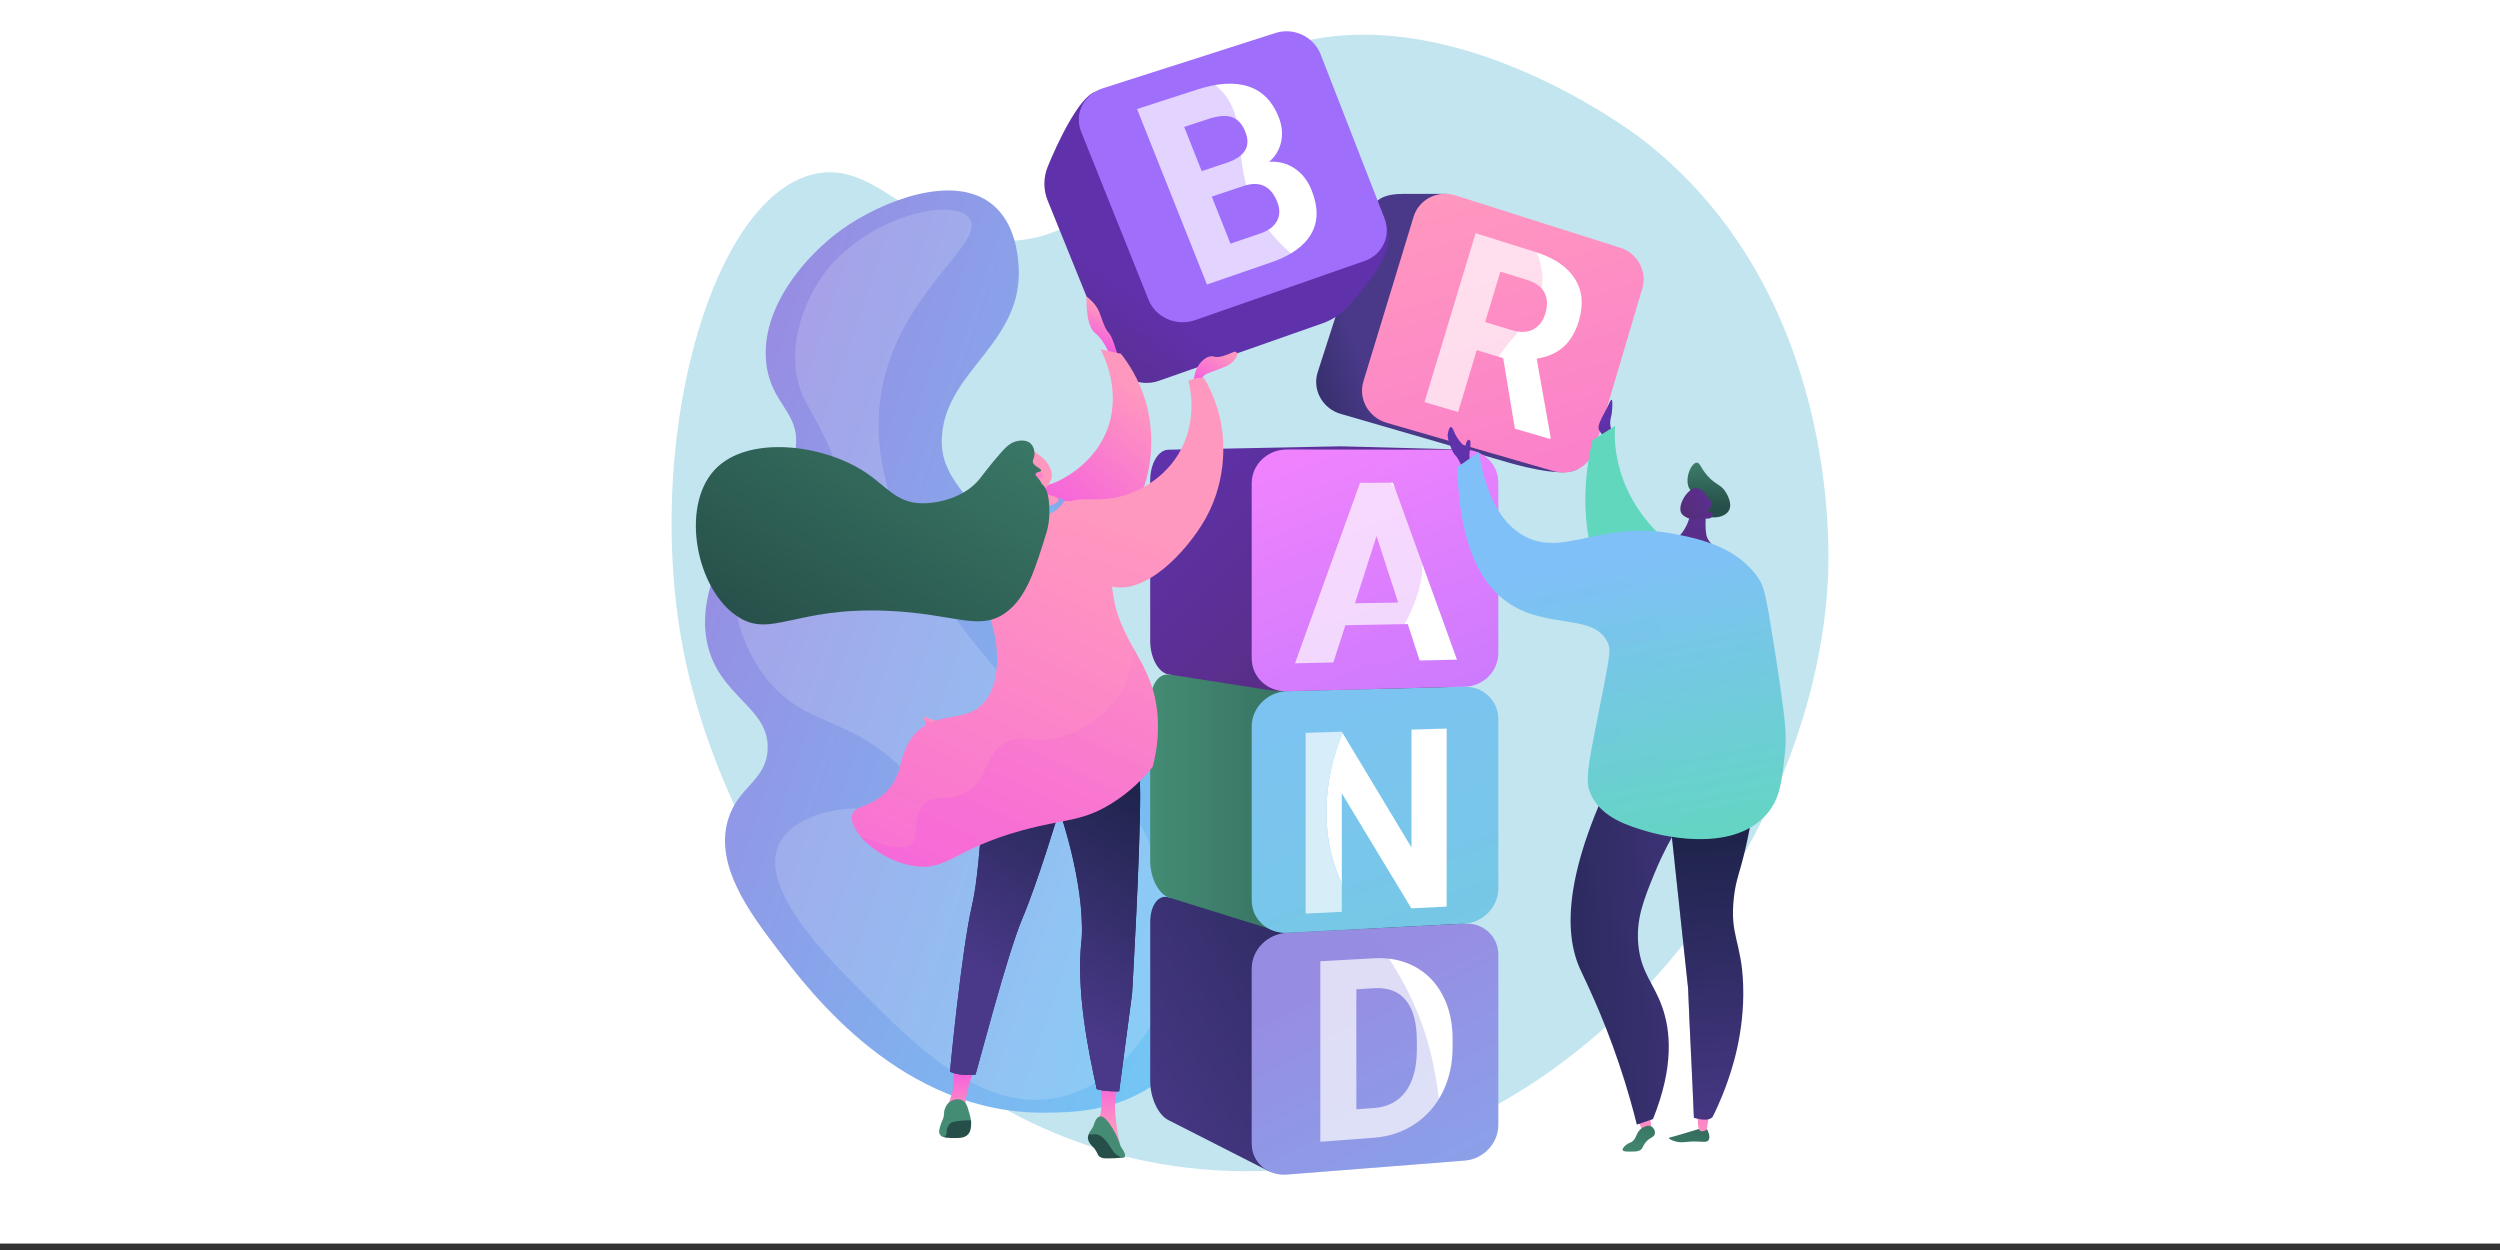 <?xml version="1.0" encoding="utf-8"?>
<!-- Generator: Adobe Illustrator 27.1.0, SVG Export Plug-In . SVG Version: 6.00 Build 0)  -->
<svg version="1.1" xmlns="http://www.w3.org/2000/svg" xmlns:xlink="http://www.w3.org/1999/xlink" x="0px" y="0px"
	 viewBox="0 0 1000 500" style="enable-background:new 0 0 1000 500;" xml:space="preserve">
<rect x="0" y="0" width="1000" height="500" fill="#333333" stroke="none"/>
<g id="Background">
	<g>
		<g>
			<rect style="fill:#FFFFFF;" width="1000" height="497.42"/>
		</g>
	</g>
</g>
<g id="Illustration">
	<g>
		<path style="fill:#C2E5EF;" d="M507.16,20.94c-50.1,19.92-54.9,70.84-100.01,75.21c-39.31,3.81-54.25-33.05-81.82-26.45
			c-42.01,10.06-68.42,110.22-51.55,192.58c17.42,85.04,90.62,198.09,211.9,205.8c136.15,8.66,239.17-121.41,245.46-235.56
			c0.68-12.34,4.7-115.77-74.38-176.87C652.81,52.6,574.89-5.99,507.16,20.94z"/>
		<g>
			
				<linearGradient id="SVGID_1_" gradientUnits="userSpaceOnUse" x1="170.956" y1="280.026" x2="427.004" y2="280.026" gradientTransform="matrix(0.947 0.321 -0.321 0.947 204.697 -98.677)">
				<stop  offset="3.597120e-03" style="stop-color:#978DE3"/>
				<stop  offset="1" style="stop-color:#71C9F6"/>
			</linearGradient>
			<path style="fill:url(#SVGID_1_);" d="M417.84,445.07c10.52-0.07,28.22-0.2,44.46-11.65c29.51-20.83,35-65.6,28.04-97.18
				c-5.98-27.13-25.34-49.34-64.06-93.78c-36.47-41.85-50.83-49.68-49.5-68.23c1.9-26.44,33.02-37.27,30.62-68.45
				c-0.29-3.74-1.28-16.59-10.53-24.06c-15.84-12.79-44.76-0.85-59.81,9.82c-14.52,10.3-33.15,31.5-30.54,53.9
				c1.89,16.23,13.33,19.29,11.8,33.25c-1.54,14.04-13.59,15.17-25.08,35.6c-4.59,8.16-13.81,24.55-10.56,41.98
				c4.2,22.53,25.45,26.4,24.36,43.78c-0.78,12.55-12.13,14.64-15.96,28.31c-5.04,18,8.5,36.31,19.96,51.4
				C324.52,397.53,360.95,445.47,417.84,445.07z"/>
			<path style="opacity:0.16;fill:#FFFFFF;" d="M387.69,87.28c7.49,9.96-30.51,30.79-35.68,73.11
				c-5.56,45.54,30.29,88.18,46.86,107.88c28.26,33.62,44.9,33.95,59.6,66.18c5.82,12.76,17.94,39.33,6.52,66.89
				c-1.06,2.56-13.32,30.94-40.43,37.34c-30.75,7.26-57.23-19.27-80.04-42.12c-13.79-13.81-41.33-41.4-32.89-58.96
				c5.16-10.73,22.57-15.25,35.27-14.03c18.12,1.74,29.11,15.4,31.6,12.97c2.24-2.19-4.52-15.37-15.84-27.23
				c-22.65-23.71-40.41-17.84-56.32-38.19c-1.93-2.47-16.93-22.24-10.58-42.76c3.66-11.84,14.51-24.23,24.81-23.49
				c11.64,0.83,17.55,18.09,20.8,16.61c3.11-1.42-0.39-18.06-6.26-34.01c-8.62-23.43-15.16-25.82-16.74-39.38
				c-2.42-20.68,10.21-37.29,12.05-39.65C347.74,86.31,381.29,78.76,387.69,87.28z"/>
		</g>
		<g>
			<g>
				
					<linearGradient id="SVGID_00000115492540774623902430000001121844499401452186_" gradientUnits="userSpaceOnUse" x1="495.364" y1="166.796" x2="546.574" y2="149.069">
					<stop  offset="0" style="stop-color:#192144"/>
					<stop  offset="1" style="stop-color:#4A3989"/>
				</linearGradient>
				<path style="fill:url(#SVGID_00000115492540774623902430000001121844499401452186_);" d="M603.24,184.98l-66.95-19.42
					c-7.24-2.1-11.4-9.52-9.26-16.54l20.09-62.37c2.12-6.94,6.17-9.1,14.59-9.11h17.07l51.05,18.07c6.85,2.18,10.75,9.43,8.74,16.21
					l-5.88,73.7C630.65,192.37,610.2,186.99,603.24,184.98z"/>
			</g>
			<g>
				
					<linearGradient id="SVGID_00000116958176352810412910000018238967975960198814_" gradientUnits="userSpaceOnUse" x1="581.51" y1="71.061" x2="687.429" y2="410.779">
					<stop  offset="0" style="stop-color:#FF98BE"/>
					<stop  offset="0.996" style="stop-color:#F356E2"/>
				</linearGradient>
				<path style="fill:url(#SVGID_00000116958176352810412910000018238967975960198814_);" d="M621.59,188.51l-66.95-19.42
					c-7.24-2.1-11.4-9.52-9.26-16.54l20.09-65.9c2.12-6.94,9.63-10.72,16.77-8.46l65.94,20.94c6.85,2.18,10.75,9.43,8.74,16.21
					l-19.08,64.38C635.81,186.59,628.54,190.53,621.59,188.51z"/>
			</g>
			<path style="fill:#FFFFFF;" d="M601.28,143.25l-10.59-3.19l-7.45,24.74l-13.44-3.95l20.44-67.57l23.89,7.5
				c7.53,2.37,12.79,5.94,15.8,10.71c3.01,4.77,3.56,10.35,1.65,16.75c-1.36,4.55-3.42,8.05-6.2,10.52
				c-2.78,2.47-6.36,4.04-10.72,4.69l5.61,31.51l-0.19,0.65l-14.13-4.15L601.28,143.25z M594.07,128.82l10.7,3.26
				c3.32,1.01,6.15,0.91,8.49-0.3c2.34-1.21,3.97-3.36,4.9-6.45c0.94-3.15,0.83-5.89-0.33-8.23c-1.17-2.33-3.52-4.05-7.06-5.15
				l-10.62-3.3L594.07,128.82z"/>
			<g style="opacity:0.3;">
				
					<linearGradient id="SVGID_00000137816769482553146840000016040776726115578002_" gradientUnits="userSpaceOnUse" x1="563.422" y1="76.819" x2="669.239" y2="416.209">
					<stop  offset="0" style="stop-color:#FF98BE"/>
					<stop  offset="0.996" style="stop-color:#F356E2"/>
				</linearGradient>
				<path style="fill:url(#SVGID_00000137816769482553146840000016040776726115578002_);" d="M593.01,158.86
					c2.11-20.79,24.07-28.49,23.97-47.33c-0.04-7.97-4.02-16.98-14.83-27.01l-19.64-6.24c-7.28-2.31-14.95,1.54-17.11,8.63
					l-19.93,65.38c-2.19,7.17,2.05,14.74,9.45,16.88l43.87,12.73C594.45,174.42,592.22,166.68,593.01,158.86z"/>
			</g>
		</g>
		<g>
			<g>
				
					<linearGradient id="SVGID_00000134933696113683507820000007600595649527249318_" gradientUnits="userSpaceOnUse" x1="459.604" y1="120.933" x2="419.555" y2="178.708">
					<stop  offset="0" style="stop-color:#5F31AB"/>
					<stop  offset="1" style="stop-color:#562D79"/>
				</linearGradient>
				<path style="fill:url(#SVGID_00000134933696113683507820000007600595649527249318_);" d="M539.34,122.44
					c-2.8,3.13-6.35,5.49-10.32,6.88l-65.54,23.03c-7.36,2.57-15.64-1.06-18.47-8.13l-25.95-64.01c-1.75-4.32-1.74-9.16,0.01-13.48
					c3.96-9.77,12.47-27.67,18.9-29.95l57.84,0.67c7.2-2.31,15.24,1.52,17.97,8.54l40.84,44.59c1.31,4.52,1.38,7.46-1.75,13.79
					C550.11,109.95,543.72,117.55,539.34,122.44z"/>
			</g>
			<g>
				
					<linearGradient id="SVGID_00000111912962989087808160000003633372590676468881_" gradientUnits="userSpaceOnUse" x1="445.35" y1="348.166" x2="472.828" y2="188.202">
					<stop  offset="0" style="stop-color:#F885FF"/>
					<stop  offset="1" style="stop-color:#9F6FFB"/>
				</linearGradient>
				<path style="fill:url(#SVGID_00000111912962989087808160000003633372590676468881_);" d="M545.92,104.35l-67.99,23.72
					c-7.36,2.57-15.64-1.06-18.47-8.13l-26.94-67.17c-2.88-7.18,0.89-14.96,8.4-17.37l69.35-22.23c7.2-2.31,15.24,1.52,17.97,8.54
					l25.58,65.68C556.51,94.3,552.98,101.88,545.92,104.35z"/>
			</g>
			<path style="fill:#FFFFFF;" d="M482.78,113.8l-27.96-70.18l24.06-7.79c8.26-2.68,15.14-3.07,20.66-1.19
				c5.5,1.87,9.47,5.93,11.93,12.18c1.34,3.41,1.67,6.69,1,9.85c-0.67,3.16-2.27,5.84-4.81,8.06c3.79-0.26,7.2,0.63,10.24,2.67
				c3.03,2.03,5.31,5,6.83,8.89c2.61,6.64,2.54,12.37-0.2,17.18c-2.74,4.82-7.9,8.58-15.48,11.27L482.78,113.8z M480.68,68.45
				L491.05,65c6.98-2.47,9.35-6.53,7.12-12.18c-1.25-3.17-3.04-5.15-5.37-5.96c-2.33-0.81-5.43-0.58-9.29,0.68l-9.84,3.22
				L480.68,68.45z M484.72,78.64l7.47,18.82l11.92-4.07c3.26-1.12,5.49-2.79,6.69-5.01c1.19-2.22,1.24-4.75,0.12-7.58
				c-2.5-6.36-6.96-8.52-13.39-6.46L484.72,78.64z"/>
			<g style="opacity:0.3;">
				
					<linearGradient id="SVGID_00000007394019731389178410000008064843627931169723_" gradientUnits="userSpaceOnUse" x1="433.896" y1="349.21" x2="461.757" y2="187.019">
					<stop  offset="0" style="stop-color:#F885FF"/>
					<stop  offset="1" style="stop-color:#9F6FFB"/>
				</linearGradient>
				<path style="fill:url(#SVGID_00000007394019731389178410000008064843627931169723_);" d="M502.08,83.42
					c-9.76-19.5-2.17-34.93-13.49-47.1c-3.58-3.85-9.51-7.86-20.07-9.76l-27.33,8.76c-7.66,2.46-11.51,10.4-8.57,17.72l26.73,66.64
					c2.89,7.21,11.34,10.91,18.85,8.29l50.94-17.77C519.12,104.55,508.41,96.07,502.08,83.42z"/>
			</g>
		</g>
		<g>
			<g>
				<g>
					<g>
						
							<linearGradient id="SVGID_00000036954239227781953600000012201473482135646380_" gradientUnits="userSpaceOnUse" x1="605.993" y1="346.954" x2="441.019" y2="440.465">
							<stop  offset="0" style="stop-color:#192144"/>
							<stop  offset="1" style="stop-color:#4A3989"/>
						</linearGradient>
						<path style="fill:url(#SVGID_00000036954239227781953600000012201473482135646380_);" d="M467.46,448.09l39.6,20.14
							c4.79,2.24,10.95-2.55,10.95-9.98v-70.12c0-7.43,72.76-17.2,67.97-18.69l-118.51-10.49c-4.1-1.28-7.38,3.17-7.38,9.91v63.58
							C460.07,439.18,463.36,446.18,467.46,448.09z"/>
					</g>
				</g>
				<g>
					<g>
						
							<linearGradient id="SVGID_00000132076742336829087980000013167039034325267072_" gradientUnits="userSpaceOnUse" x1="535.424" y1="390.578" x2="660.048" y2="638.881">
							<stop  offset="3.597120e-03" style="stop-color:#978DE3"/>
							<stop  offset="1" style="stop-color:#71C9F6"/>
						</linearGradient>
						<path style="fill:url(#SVGID_00000132076742336829087980000013167039034325267072_);" d="M585.97,464.23l-71.27,5.59
							c-7.72,0.61-14-4.93-14-12.36v-70.12c0-7.43,6.28-13.78,14-14.19l71.27-3.71c7.39-0.38,13.36,5.17,13.36,12.4v68.23
							C599.33,457.31,593.36,463.65,585.97,464.23z"/>
						<path style="fill:#FFFFFF;" d="M528.13,456.71v-72.21l21.48-1.19c6.09-0.34,11.52,0.78,16.3,3.34
							c4.77,2.56,8.48,6.36,11.14,11.41c2.66,5.04,3.99,10.86,3.99,17.48v3.27c0,6.61-1.3,12.59-3.92,17.92
							c-2.62,5.34-6.31,9.61-11.09,12.81c-4.79,3.2-10.22,5.05-16.28,5.54L528.13,456.71z M542.54,395.71v48.01l6.93-0.5
							c5.59-0.4,9.84-2.59,12.78-6.57c2.93-3.97,4.43-9.45,4.49-16.46v-3.78c0-7.26-1.45-12.68-4.35-16.25
							c-2.91-3.58-7.16-5.21-12.78-4.88L542.54,395.71z"/>
					</g>
					
						<linearGradient id="SVGID_00000047744836926018089270000012425174661789549472_" gradientUnits="userSpaceOnUse" x1="517.587" y1="399.803" x2="642.941" y2="649.562">
						<stop  offset="3.597120e-03" style="stop-color:#978DE3"/>
						<stop  offset="1" style="stop-color:#71C9F6"/>
					</linearGradient>
					<path style="opacity:0.3;fill:url(#SVGID_00000047744836926018089270000012425174661789549472_);" d="M573.57,427.01
						c-5.35-26.54-16.46-41.52-26.07-55.56l-32.52,1.69c-7.88,0.41-14.29,6.89-14.29,14.48v69.56c0,7.59,6.41,13.23,14.29,12.61
						l61.09-4.79C576.82,452.87,576.21,440.11,573.57,427.01z"/>
				</g>
			</g>
			<g>
				<g>
					
						<linearGradient id="SVGID_00000179608592245189329980000015230123596294573479_" gradientUnits="userSpaceOnUse" x1="460.074" y1="320.983" x2="591.471" y2="320.983">
						<stop  offset="0" style="stop-color:#448C74"/>
						<stop  offset="0.996" style="stop-color:#264F49"/>
					</linearGradient>
					<path style="fill:url(#SVGID_00000179608592245189329980000015230123596294573479_);" d="M460.07,281.13v63.08
						c0,6.88,3.35,13.5,7.53,14.8l21.88,6.81l19.6,6.1c4.89,1.52,8.91-3.38,8.91-10.96v-69.56c0-7.59,78.14-14.93,73.25-15.69
						l-97.38-5.91l-26.26,0.06C463.42,269.19,460.07,274.25,460.07,281.13z"/>
				</g>
				<g>
					
						<linearGradient id="SVGID_00000004542964224557411880000008488775109759627659_" gradientUnits="userSpaceOnUse" x1="510.168" y1="215.764" x2="687.851" y2="698.044">
						<stop  offset="0" style="stop-color:#80C0F9"/>
						<stop  offset="0.996" style="stop-color:#61D7BE"/>
					</linearGradient>
					<path style="fill:url(#SVGID_00000004542964224557411880000008488775109759627659_);" d="M585.69,274.68L546,275.69
						l-31.01,0.79c-7.88,0.2-14.29,6.52-14.29,14.1v69.56c0,7.59,6.41,13.4,14.29,12.99l32.52-1.69l38.19-1.99
						c7.55-0.39,13.64-6.69,13.64-14.08v-67.69C599.33,280.31,593.24,274.48,585.69,274.68z"/>
					<path style="fill:#FFFFFF;" d="M536.72,353.4v-36.07l27.82,46.01l14.13-0.71v-71.21l-14.08,0.43v47.13l-27.56-45.78
						c-3.81,9.27-6.4,19.56-6.44,31.43C530.55,336.26,532.97,345.32,536.72,353.4z"/>
					<path style="fill:#FFFFFF;" d="M522.26,293.13v72.32l14.46-0.72V353.4c-3.75-8.08-6.17-17.14-6.13-28.77
						c0.04-11.87,2.63-22.16,6.44-31.43l-0.31-0.51L522.26,293.13z"/>
					<g style="opacity:0.3;">
						
							<linearGradient id="SVGID_00000066504048857514778210000014106835219789452718_" gradientUnits="userSpaceOnUse" x1="487.948" y1="222.999" x2="668.371" y2="712.719">
							<stop  offset="0" style="stop-color:#80C0F9"/>
							<stop  offset="0.996" style="stop-color:#61D7BE"/>
						</linearGradient>
						<path style="fill:url(#SVGID_00000066504048857514778210000014106835219789452718_);" d="M546,275.69L546,275.69l-31.01,0.79
							c-7.88,0.2-14.29,6.52-14.29,14.1v69.56c0,7.59,6.41,13.4,14.29,12.99l32.52-1.69l0,0c-9.19-13.44-16.99-26-16.92-46.82
							C530.65,304.75,537.86,289.32,546,275.69z"/>
					</g>
				</g>
			</g>
			<g>
				<g>
					<g>
						
							<linearGradient id="SVGID_00000089556905042856974390000015352003024129847223_" gradientUnits="userSpaceOnUse" x1="474.539" y1="175.357" x2="566.933" y2="263.132">
							<stop  offset="0" style="stop-color:#5F31AB"/>
							<stop  offset="1" style="stop-color:#562D79"/>
						</linearGradient>
						<path style="fill:url(#SVGID_00000089556905042856974390000015352003024129847223_);" d="M467.46,269.76l41.81,6.53
							c4.79,0.75,8.74-4.71,8.74-12.21v-70.7c0-7.49,73.76-13.51,68.97-13.5l-50.7-1.36l-68.82,1.36c-4.1,0.01-7.38,5.52-7.38,12.31
							v64.1C460.07,263.1,463.36,269.12,467.46,269.76z"/>
					</g>
				</g>
				<g>
					<g>
						
							<linearGradient id="SVGID_00000057847589258769049690000011993589923605256336_" gradientUnits="userSpaceOnUse" x1="521.798" y1="155.797" x2="620.496" y2="409.035">
							<stop  offset="0" style="stop-color:#F885FF"/>
							<stop  offset="1" style="stop-color:#9F6FFB"/>
						</linearGradient>
						<path style="fill:url(#SVGID_00000057847589258769049690000011993589923605256336_);" d="M585.97,274.67l-71.27,1.82
							c-7.72,0.2-14-5.67-14-13.1v-70.12c0-7.43,6.28-13.45,14-13.45l71.27,0.06c7.39,0.01,13.36,5.87,13.36,13.11v68.23
							C599.33,268.47,593.36,274.48,585.97,274.67z"/>
					</g>
					<path style="fill:#FFFFFF;" d="M563.1,249.63l-24.96,0.46l-4.79,14.89L518,265.33l26-72.2l13.19-0.04l25.59,70.77l-14.93,0.34
						L563.1,249.63z M542,241.31l17.27-0.28l-8.66-26.62L542,241.31z"/>
					
						<linearGradient id="SVGID_00000000200324429370751080000018400256404004839052_" gradientUnits="userSpaceOnUse" x1="504.224" y1="162.62" x2="603.493" y2="417.322">
						<stop  offset="0" style="stop-color:#F885FF"/>
						<stop  offset="1" style="stop-color:#9F6FFB"/>
					</linearGradient>
					<path style="opacity:0.3;fill:url(#SVGID_00000000200324429370751080000018400256404004839052_);" d="M567.7,214.42
						c-3.8-14.88-14.55-26.16-26.32-34.56l-26.39-0.02c-7.88-0.01-14.29,6.14-14.29,13.72v69.56c0,7.59,6.41,13.57,14.29,13.37
						l31.01-0.79C558.68,254.47,573.62,237.64,567.7,214.42z"/>
				</g>
			</g>
		</g>
		<g>
			
				<linearGradient id="SVGID_00000003084239688501344790000010047388560636892345_" gradientUnits="userSpaceOnUse" x1="1790.056" y1="290.337" x2="1791.457" y2="310.717" gradientTransform="matrix(0.9 -0.436 0.436 0.9 -1094.478 687.181)">
				<stop  offset="0" style="stop-color:#5F31AB"/>
				<stop  offset="1" style="stop-color:#562D79"/>
			</linearGradient>
			<path style="fill:url(#SVGID_00000003084239688501344790000010047388560636892345_);" d="M643.69,176.8c0,0-3.6-3.25-4.22-5.2
				c-0.62-1.95,2.54-6.49,4.28-10.43s1.11,2.58,0.98,4.06c-0.13,1.48-1.71,4.37,0.53,8.1L643.69,176.8z"/>
			
				<linearGradient id="SVGID_00000127738887972356690150000015649674212473480623_" gradientUnits="userSpaceOnUse" x1="665.006" y1="280.677" x2="655.835" y2="225.649">
				<stop  offset="0" style="stop-color:#80C0F9"/>
				<stop  offset="0.996" style="stop-color:#61D7BE"/>
			</linearGradient>
			<path style="fill:url(#SVGID_00000127738887972356690150000015649674212473480623_);" d="M646.07,170.34
				c0,0-4.05,30.17,27.73,51.43l-33.82,8.07c0,0-10.83-20.24-2.99-53.77L646.07,170.34z"/>
			
				<linearGradient id="SVGID_00000006692381769516422120000003212178127665650605_" gradientUnits="userSpaceOnUse" x1="511.263" y1="231.333" x2="509.264" y2="207.345" gradientTransform="matrix(0.999 0.054 -0.054 0.999 185.579 -55.802)">
				<stop  offset="3.597000e-03" style="stop-color:#264F49"/>
				<stop  offset="1" style="stop-color:#448C74"/>
			</linearGradient>
			<path style="fill:url(#SVGID_00000006692381769516422120000003212178127665650605_);" d="M677.96,199.04
				c-1.66-3.27-2.35-3.25-2.75-4.98c-0.93-3.94,1.47-8.93,3.51-9c1.31-0.04,1.42,2,4.2,5.17c3.4,3.89,5.47,3.38,7.47,6.76
				c0.47,0.79,2.58,4.35,1.28,7.01c-1.65,3.39-8.18,3.93-10.91,1.31C679.47,204.08,680.01,203.07,677.96,199.04z"/>
			
				<linearGradient id="SVGID_00000114758225410145574000000010799101398947429032_" gradientUnits="userSpaceOnUse" x1="504.145" y1="195.968" x2="506.056" y2="266.661" gradientTransform="matrix(0.999 0.054 -0.054 0.999 185.579 -55.802)">
				<stop  offset="0" style="stop-color:#5F31AB"/>
				<stop  offset="1" style="stop-color:#562D79"/>
			</linearGradient>
			<path style="fill:url(#SVGID_00000114758225410145574000000010799101398947429032_);" d="M682.85,202.57
				c0,0-1.17,6.22-0.34,11.27c0.75,4.57,9.21,9.32,10.84,10.68c1.62,1.36-4.3,2.84-9.74,2.13c-5.44-0.71-20.32-5.47-22.58-8.13
				c-2.26-2.65,2.63-1.35,6.75-1.85c4.12-0.5,8.05-7.4,8.17-10.92C676.07,202.22,682.85,202.57,682.85,202.57z"/>
			<g>
				
					<linearGradient id="SVGID_00000036965172679281264260000010347471007568558243_" gradientUnits="userSpaceOnUse" x1="2369.323" y1="414.76" x2="2388.176" y2="434.632" gradientTransform="matrix(-0.966 -0.258 -0.258 0.966 3092.863 402.95)">
					<stop  offset="0" style="stop-color:#5F31AB"/>
					<stop  offset="1" style="stop-color:#562D79"/>
				</linearGradient>
				<path style="fill:url(#SVGID_00000036965172679281264260000010347471007568558243_);" d="M681.08,207.21
					c0,0-4.16,1.83-7.85-1.12c-3.3-2.64,1.61-10.74,4.96-10.85c1.12-0.03,2.75,0.77,3.72,1.94c0.57,0.69,0.6,1.16,1.56,2.27
					c0.88,1.03,1.27,1.12,1.4,1.62c0.17,0.62-0.12,1.67-2.38,3.46c1.13-0.21,2.1,0.09,2.47,0.75c0.06,0.1,0.18,0.43,0.15,0.77
					C684.98,207.27,683.38,207.84,681.08,207.21z"/>
			</g>
			
				<linearGradient id="SVGID_00000176731131844698903130000014412146783691188926_" gradientUnits="userSpaceOnUse" x1="586.728" y1="185.899" x2="590.677" y2="198.509">
				<stop  offset="0" style="stop-color:#5F31AB"/>
				<stop  offset="1" style="stop-color:#562D79"/>
			</linearGradient>
			<path style="fill:url(#SVGID_00000176731131844698903130000014412146783691188926_);" d="M589.64,185.58c0,0-2.52-0.35-1.73-5.16
				c0.62-3.77,0.15-5.04-0.74-4.37c-0.89,0.67-1.02,2.85-1.02,2.85s-3.25-2.77-4.59-6.4c-1.34-3.63-2.2-0.57-2.48,1.24
				c-0.29,1.82,1.91,7.45,3.15,8.5s3.06,5.68,3.06,5.68L589.64,185.58z"/>
			
				<linearGradient id="SVGID_00000070079566607339387010000014195325572530729662_" gradientUnits="userSpaceOnUse" x1="2174.934" y1="457.049" x2="2162.266" y2="415.277" gradientTransform="matrix(-1 0.014 0.014 1 2839.183 -14.86)">
				<stop  offset="0" style="stop-color:#448C74"/>
				<stop  offset="0.996" style="stop-color:#264F49"/>
			</linearGradient>
			<path style="fill:url(#SVGID_00000070079566607339387010000014195325572530729662_);" d="M682.84,451.74
				c1.3,2.64,0.93,3.78,0.61,4.28c-0.95,1.47-3.22,0.08-9.17,0.79c-0.7,0.08-2.03,0.26-3.69-0.13c-1.42-0.34-3.1-1.09-3.03-1.47
				c0.03-0.14,0.28-0.19,0.37-0.21c1.65-0.35,11.98-3.52,11.98-3.52L682.84,451.74z"/>
			
				<linearGradient id="SVGID_00000070836817646765710370000003535815711169483424_" gradientUnits="userSpaceOnUse" x1="2164.013" y1="448.914" x2="2164.013" y2="381.807" gradientTransform="matrix(-1 0.014 0.014 1 2839.183 -14.86)">
				<stop  offset="0" style="stop-color:#FF98BE"/>
				<stop  offset="0.996" style="stop-color:#F356E2"/>
			</linearGradient>
			<path style="fill:url(#SVGID_00000070836817646765710370000003535815711169483424_);" d="M683.63,445.93l-0.92,5.91
				c0,0-2.54,1.79-3.21-0.38c-0.48-1.57-0.47-5.79-0.47-5.79L683.63,445.93z"/>
			
				<linearGradient id="SVGID_00000034783244231066834660000011586565424396040378_" gradientUnits="userSpaceOnUse" x1="2187.655" y1="446.409" x2="2187.655" y2="379.298" gradientTransform="matrix(-1 0.014 0.014 1 2839.183 -14.86)">
				<stop  offset="0" style="stop-color:#FF98BE"/>
				<stop  offset="0.996" style="stop-color:#F356E2"/>
			</linearGradient>
			<polygon style="fill:url(#SVGID_00000034783244231066834660000011586565424396040378_);" points="654.68,446.34 657.17,453.14 
				660.8,452.57 659.96,446.26 			"/>
			
				<linearGradient id="SVGID_00000130631853604189250330000000852582272371155127_" gradientUnits="userSpaceOnUse" x1="2192.322" y1="448.945" x2="2179.653" y2="407.173" gradientTransform="matrix(-1 0.014 0.014 1 2839.183 -14.86)">
				<stop  offset="0" style="stop-color:#448C74"/>
				<stop  offset="0.996" style="stop-color:#264F49"/>
			</linearGradient>
			<path style="fill:url(#SVGID_00000130631853604189250330000000852582272371155127_);" d="M658.3,456.89
				c1.75-2.08,3.32-1.89,3.64-3.32c0.25-1.12-0.44-2.5-1.48-3.02c-1.46-0.74-3.23,0.41-3.63,0.67c-2.71,1.76-1.97,4.52-4.53,5.72
				c-0.51,0.24-1.33,0.5-2.19,1.3c-0.36,0.34-1.27,1.19-1.06,1.77c0.24,0.67,1.86,0.65,3.39,0.63c1.84-0.03,2.76-0.04,3.64-0.59
				C657.31,459.28,656.95,458.5,658.3,456.89z"/>
			
				<linearGradient id="SVGID_00000146457996920395679220000003952583922728783274_" gradientUnits="userSpaceOnUse" x1="2158.215" y1="304.107" x2="2152.052" y2="442.776" gradientTransform="matrix(-1 0.014 0.014 1 2839.183 -14.86)">
				<stop  offset="0" style="stop-color:#192144"/>
				<stop  offset="1" style="stop-color:#4A3989"/>
			</linearGradient>
			<path style="fill:url(#SVGID_00000146457996920395679220000003952583922728783274_);" d="M703.02,304.52
				c-0.67,13.75-2.64,25.49-4.88,35.06c-2.41,10.29-3.72,12.05-4.56,19.19c-1.82,15.53,3.15,17.86,3.69,35.47
				c0.6,19.44-4.89,34.77-7.05,40.61c-1.89,5.11-3.83,9.23-5.29,12.08c-1.81,1.51-4.52,0.86-7.38,0.21
				c-0.68-17.64-1.64-34.24-2.32-51.88c-2.84-26.57-5.68-53.14-8.53-79.72C678.81,311.88,690.91,308.2,703.02,304.52z"/>
			
				<linearGradient id="SVGID_00000164479397617176744430000002933773527453815947_" gradientUnits="userSpaceOnUse" x1="2158.215" y1="304.107" x2="2152.052" y2="442.776" gradientTransform="matrix(-1 0.014 0.014 1 2839.183 -14.86)">
				<stop  offset="0" style="stop-color:#192144"/>
				<stop  offset="1" style="stop-color:#4A3989"/>
			</linearGradient>
			<path style="opacity:0.3;fill:url(#SVGID_00000164479397617176744430000002933773527453815947_);" d="M677.55,447.15
				c-0.68-17.64-1.64-34.24-2.32-51.88c-2.84-26.57-5.68-53.14-8.53-79.72c12.11-3.68,24.21-7.35,36.32-11.03
				c-0.04,0.91-0.11,1.79-0.16,2.68c-17.18,14.28-20.73,25.82-20.73,33.73c-0.01,9.6,5.14,14.47,3.82,28.37
				c-0.95,9.93-3.98,11.62-4.17,20.6c-0.25,11.56,4.58,18.17,6.85,24.9c2.2,6.51,2.83,15.67-1.96,28.58
				c-0.62,1.33-1.21,2.52-1.73,3.54C683.11,448.45,680.41,447.8,677.55,447.15z"/>
			
				<linearGradient id="SVGID_00000017509482966070083260000014019309719493013900_" gradientUnits="userSpaceOnUse" x1="2269.827" y1="361.444" x2="2133.99" y2="355.269" gradientTransform="matrix(-1 0.014 0.014 1 2839.183 -14.86)">
				<stop  offset="0" style="stop-color:#192144"/>
				<stop  offset="1" style="stop-color:#4A3989"/>
			</linearGradient>
			<path style="fill:url(#SVGID_00000017509482966070083260000014019309719493013900_);" d="M682.48,314.8
				c-10.89,13.34-17.11,25.81-20.69,34.55c-4.31,10.51-7.44,18.39-6.46,28.59c1.08,11.23,6.17,15.27,9.55,24.84
				c3.28,9.28,4.88,23.57-3.68,44.83c-2.15,0.75-4.31,1.49-6.46,2.24c-1.43-5.74-3.75-14.34-7.21-24.57
				c-6.86-20.28-13.69-33.63-15.54-37.77c-6.51-14.6-7.17-40.66,19.93-90.94C662.11,302.64,672.3,308.72,682.48,314.8z"/>
			
				<linearGradient id="SVGID_00000138569116972208701370000010910061103926838973_" gradientUnits="userSpaceOnUse" x1="645.443" y1="222.481" x2="669.899" y2="349.859">
				<stop  offset="0" style="stop-color:#80C0F9"/>
				<stop  offset="0.996" style="stop-color:#61D7BE"/>
			</linearGradient>
			<path style="fill:url(#SVGID_00000138569116972208701370000010910061103926838973_);" d="M582.92,186.87
				c2.87-2.01,5.73-4.01,8.6-6.02c3.49,21.44,11.42,29.86,18.15,33.54c16.24,8.88,30.74-6.94,61.84-0.49
				c8.57,1.78,23.5,5.09,31.79,17.3c2.18,3.21,2.95,5.64,6.57,28.66c4.62,29.42,4.79,34.56,4.13,40.89
				c-1.19,11.59-1.91,18.62-7.26,24.84c-14.2,16.51-44.37,8-48.15,6.88c-6.99-2.07-17.85-5.29-22.16-14.52
				c-2.03-4.34-1.81-8.32,1.31-24.21c6.18-31.47,6.97-33.51,5.25-36.96c-5.82-11.63-24.27-4.98-39.86-15.79
				C594,234.66,583.73,220.88,582.92,186.87z"/>
			
				<linearGradient id="SVGID_00000085243961044933217800000014532651820872638909_" gradientUnits="userSpaceOnUse" x1="625.574" y1="226.295" x2="650.031" y2="353.674">
				<stop  offset="0" style="stop-color:#80C0F9"/>
				<stop  offset="0.996" style="stop-color:#61D7BE"/>
			</linearGradient>
			<path style="opacity:0.3;fill:url(#SVGID_00000085243961044933217800000014532651820872638909_);" d="M672.73,328.26
				c-3.04-6.24,1.05-11.99-3.44-19.49c-5.72-9.56-16-6.31-19.87-13.37c-6.62-12.08,19.43-28.92,14.14-48.15
				c-2.53-9.18-11.35-15.83-18.72-18.34c-16.37-5.59-27.07,8.66-42.42,4.2c-3.64-1.06-7.81-3.24-12.03-7.78
				c3.73,7.87,8.37,12.63,12.74,15.66c15.59,10.82,34.04,4.16,39.86,15.79c1.73,3.45,0.94,5.48-5.25,36.96
				c-3.12,15.89-3.34,19.86-1.31,24.21c4.32,9.23,15.18,12.45,22.16,14.52c2.07,0.61,12.05,3.43,22.99,3.16
				C676.69,333.64,674.07,331.01,672.73,328.26z"/>
		</g>
		<g>
			
				<linearGradient id="SVGID_00000155847550681025477760000007445981242492023730_" gradientUnits="userSpaceOnUse" x1="444.262" y1="124.819" x2="437.393" y2="139.212">
				<stop  offset="0" style="stop-color:#FF98BE"/>
				<stop  offset="0.996" style="stop-color:#F356E2"/>
			</linearGradient>
			<path style="fill:url(#SVGID_00000155847550681025477760000007445981242492023730_);" d="M444.89,144.18c0,0-2.76-7.83-6.8-10.9
				c-4.04-3.06-3.48-14.71-3.48-14.71s3.83,2.83,5.13,6.32c1.3,3.49,2.21,6.68,3.87,8.39s4.04,10.9,4.04,10.9H444.89z"/>
			
				<linearGradient id="SVGID_00000005268261356743578240000007869084247914470547_" gradientUnits="userSpaceOnUse" x1="489.041" y1="140.069" x2="481.326" y2="156.233">
				<stop  offset="0" style="stop-color:#FF98BE"/>
				<stop  offset="0.996" style="stop-color:#F356E2"/>
			</linearGradient>
			<path style="fill:url(#SVGID_00000005268261356743578240000007869084247914470547_);" d="M480.11,156.45
				c0.37-0.55-1.01-5.69,3.08-7.16c2.14-0.77,4.84-1.81,6.91-2.63c2.09-0.82,3.8-2.4,4.78-4.42l0-0.01c0.44-0.91-0.5-1.87-1.42-1.45
				c-2.5,1.15-6.03,2.5-7.74,1.9c-2.83-0.99-6.16,2.39-7.26,5.23s-1.5,7.81-1.5,7.81L480.11,156.45z"/>
			
				<linearGradient id="SVGID_00000183955507579791020150000009872288686358499724_" gradientUnits="userSpaceOnUse" x1="1324.128" y1="289.399" x2="1327.119" y2="295.549" gradientTransform="matrix(-1 0 0 1 1700.746 0)">
				<stop  offset="0" style="stop-color:#FF98BE"/>
				<stop  offset="0.996" style="stop-color:#F356E2"/>
			</linearGradient>
			<polygon style="fill:url(#SVGID_00000183955507579791020150000009872288686358499724_);" points="379.98,300.38 381.82,294.03 
				374.12,288.32 369.32,286.53 372.16,295.41 			"/>
			
				<linearGradient id="SVGID_00000028298766002468311060000003491704743896148403_" gradientUnits="userSpaceOnUse" x1="66.95" y1="446.028" x2="66.95" y2="426.732" gradientTransform="matrix(-1 0 0 1 451.183 0)">
				<stop  offset="0" style="stop-color:#FF98BE"/>
				<stop  offset="0.996" style="stop-color:#F356E2"/>
			</linearGradient>
			<path style="fill:url(#SVGID_00000028298766002468311060000003491704743896148403_);" d="M389.51,428.25c0,0-4.21,10.6-3.1,15.3
				c-4.52-0.09-7.45-0.67-7.45-0.67s1.82-4.83,2.17-7.23c0.48-3.24,0.44-8.47,0.44-8.47L389.51,428.25z"/>
			<path style="fill:#264F49;" d="M435.95,453.03c-0.27,0.33-0.76,1.02-0.8,1.95c-0.02,0.51,0.09,0.92,0.24,1.3
				c0.72,1.89,1.85,2.14,3.06,4.15c0.74,1.23,0.6,1.6,1.28,2.15c0.9,0.73,1.99,0.77,2.93,0.78c1.59,0.02,3.88-0.04,6.77-0.38
				c-1.51-1.95-3.12-3.93-4.83-5.93c-0.75-0.88-1.5-1.73-2.25-2.57l-4.45-1.5C437.26,453,436.61,453.02,435.95,453.03z"/>
			
				<linearGradient id="SVGID_00000011719307547209652060000017959509423683992984_" gradientUnits="userSpaceOnUse" x1="8.136" y1="451.527" x2="8.136" y2="428.273" gradientTransform="matrix(-1 0 0 1 451.183 0)">
				<stop  offset="0" style="stop-color:#FF98BE"/>
				<stop  offset="0.996" style="stop-color:#F356E2"/>
			</linearGradient>
			<path style="fill:url(#SVGID_00000011719307547209652060000017959509423683992984_);" d="M439.65,431.45
				c0,0,2.54,13.26-0.69,16.97c-2.75,3.71,1.33,1.06,1.33,1.06l4.88,4.26l2.93,5.06c0,0-2.69-12.98-1.98-18.13
				c0.72-5.15,1.08-8.62,1.08-8.62L439.65,431.45z"/>
			
				<linearGradient id="SVGID_00000134241758958111162290000004619507938221306027_" gradientUnits="userSpaceOnUse" x1="-4.873" y1="360.18" x2="71.207" y2="360.18" gradientTransform="matrix(-1 0 0 1 451.183 0)">
				<stop  offset="0" style="stop-color:#192144"/>
				<stop  offset="1" style="stop-color:#4A3989"/>
			</linearGradient>
			<path style="fill:url(#SVGID_00000134241758958111162290000004619507938221306027_);" d="M449.23,286.42
				c0,0,6.83,6.11,6.83,31.26s-3.23,79.76-3.23,79.76l-5.17,39.1c0,0-5.37,0.19-8.96-0.89c-3.23-14.73-8.5-39.65-5.99-60.49
				c1.08-22.64-8.98-51.02-8.98-51.02s-8.62,28.74-14.73,43.11c-6.11,14.37-17.74,59.39-18.81,62.63c-7.15,0.65-10.2-1.24-10.2-1.24
				s4.58-48.45,8.89-66.77c4.31-18.32,3.95-62.52,11.14-75.09C416.17,280.31,449.23,286.42,449.23,286.42z"/>
			
				<linearGradient id="SVGID_00000040542398509818030680000003763983952709405319_" gradientUnits="userSpaceOnUse" x1="-7.291" y1="303.467" x2="47.521" y2="395.529" gradientTransform="matrix(-1 0 0 1 451.183 0)">
				<stop  offset="0" style="stop-color:#192144"/>
				<stop  offset="1" style="stop-color:#4A3989"/>
			</linearGradient>
			<path style="fill:url(#SVGID_00000040542398509818030680000003763983952709405319_);" d="M449.23,286.42
				c0,0,6.83,6.11,6.83,31.26s-3.23,79.76-3.23,79.76l-5.17,39.1c0,0-5.37,0.19-8.96-0.89c-3.23-14.73-8.5-39.65-5.99-60.49
				c1.08-22.64-8.98-51.02-8.98-51.02s-8.62,28.74-14.73,43.11c-6.11,14.37-17.74,59.39-18.81,62.63c-7.15,0.65-10.2-1.24-10.2-1.24
				s4.58-48.45,8.89-66.77c4.31-18.32,3.95-62.52,11.14-75.09C416.17,280.31,449.23,286.42,449.23,286.42z"/>
			
				<linearGradient id="SVGID_00000056395170220194855320000004178504729131073157_" gradientUnits="userSpaceOnUse" x1="14.287" y1="290.62" x2="69.098" y2="382.682" gradientTransform="matrix(-1 0 0 1 451.183 0)">
				<stop  offset="0" style="stop-color:#192144"/>
				<stop  offset="1" style="stop-color:#4A3989"/>
			</linearGradient>
			<path style="opacity:0.25;fill:url(#SVGID_00000056395170220194855320000004178504729131073157_);" d="M413.77,332.5
				c-2.13,13.84-6.39,21.29-17.03,30.86c-8.51,6.39-2.13,20.22-5.32,30.86c-1.06,3.19-4.26,6.39-5.32,9.58
				c-3.96,7.92-0.26,17.61-2.06,26c-2.79-0.39-4.06-1.16-4.06-1.16s4.58-48.45,8.89-66.77c4.31-18.32,3.95-62.52,11.14-75.09
				c16.17-6.47,49.22-0.36,49.22-0.36s6.83,6.11,6.83,31.26c0,2.04-0.02,4.28-0.06,6.66c-7.09,6.27-21.58,7.67-30.52,0.71
				c-0.54-0.41-1.11-0.65-1.71-0.77c-0.03-0.08-0.05-0.13-0.05-0.13s-0.01,0.05-0.04,0.12C419.61,323.53,414.69,328.81,413.77,332.5
				z"/>
			<g>
				<path style="fill:#264F49;" d="M387.51,447.57c0,0,1.05,0,0.96,1.36c-0.09,1.36,0.47,6.02-4.86,6.24
					c-5.34,0.22-6.16-0.38-6.34-0.38s1.4-4.46,1.4-4.46l1.71-2.19l4.59-0.48L387.51,447.57z"/>
				<path style="fill:#448C74;" d="M375.68,452.25c0.11-1.13,0.74-2.9,1.38-4.33c0.94-2.12,0.17-2.91,1.07-4.84
					c0.31-0.67,0.61-1.3,1.27-1.93c0.15-0.14,1.62-1.51,3.77-1.44c0.42,0.01,1.07,0.04,1.77,0.42c0.83,0.44,1.24,1.1,1.6,1.69
					c0.56,0.91,0.43,1.19,1.29,3.81c0.07,0.21,0.22,0.67,0.34,1.3c0.09,0.48,0.12,0.89,0.14,1.16c-1.4,0-6.78,0.22-7.92,1.05
					c-1.14,0.83-1.71,2.23-1.71,3.63c0,1.4-0.7,2.06-1.4,2.01C376.65,454.75,375.41,453.59,375.68,452.25z"/>
			</g>
			<path style="fill:#448C74;" d="M440.33,446.56c-1.2,0.02-2.08,0.98-2.75,3.28c-0.67,2.31-3.86,4.35-0.13,3.86
				c3.73-0.49,6.43,4.79,7.76,6.74c1.33,1.95,4.9,3.68,4.81,1.78c-0.09-1.91-1.66-2.8-2.11-4.75
				C447.47,455.52,443.07,446.52,440.33,446.56z"/>
			
				<linearGradient id="SVGID_00000112626088679620958320000004840391052024062102_" gradientUnits="userSpaceOnUse" x1="458.222" y1="158.574" x2="413.772" y2="214.78">
				<stop  offset="0" style="stop-color:#FF98BE"/>
				<stop  offset="0.996" style="stop-color:#F356E2"/>
			</linearGradient>
			<path style="fill:url(#SVGID_00000112626088679620958320000004840391052024062102_);" d="M440.2,139.7
				c1.22,2.31,8.95,17.52,2.2,33.35c-5.53,12.96-17.48,18.63-19.19,19.41c-10.4,4.75-16.42,1.4-19.31,5.68
				c-4.9,7.26,4.8,28.23,18.15,30.81c15.06,2.91,29.57-18.56,34.78-32.04c6.83-17.69,2.26-33.66,1.25-36.94
				c-2.61-8.52-6.76-14.72-9.71-18.46C445.64,140.9,442.92,140.3,440.2,139.7z"/>
			
				<linearGradient id="SVGID_00000036251073702678148760000006369434082086472622_" gradientUnits="userSpaceOnUse" x1="1255.631" y1="210.076" x2="1374.667" y2="461.375" gradientTransform="matrix(-1 0 0 1 1700.746 0)">
				<stop  offset="0" style="stop-color:#FF98BE"/>
				<stop  offset="0.996" style="stop-color:#F356E2"/>
			</linearGradient>
			<path style="fill:url(#SVGID_00000036251073702678148760000006369434082086472622_);" d="M415.01,200.53
				c12.94-0.52,22.92-0.31,28.56,5.32c5.95,5.95-0.06,12.67,1.23,28.23c1.98,23.83,17.17,29.65,18.31,53.83
				c0.39,8.15-0.99,14.8-2.06,18.81c-3.33,4.15-8.79,10.01-16.84,14.91c-11.71,7.13-18.51,5.88-35.33,10.49
				c-27.52,7.53-29.97,16.5-43.61,14.22c-13.79-2.31-25.89-13.92-24.43-20.29c0.88-3.82,6.43-2.74,12.84-8.56
				c8.25-7.5,5.07-14.66,11.34-22.73c9.01-11.58,21.56-4.5,29.24-14.54c7.77-10.15,4.69-30.16-1.86-41.06
				c-4.28-7.12-6.11-15.47-9.74-22.94c-0.3-0.62-0.65-1.64-0.5-2.91c0.59-4.86,8.7-7.5,14.84-9.44
				C406.34,200.93,413.94,200.57,415.01,200.53z"/>
			
				<linearGradient id="SVGID_00000146458773489467617240000003172980041242426524_" gradientUnits="userSpaceOnUse" x1="28.378" y1="189.453" x2="39.613" y2="207.31" gradientTransform="matrix(-1 0 0 1 451.183 0)">
				<stop  offset="3.597120e-03" style="stop-color:#978DE3"/>
				<stop  offset="1" style="stop-color:#71C9F6"/>
			</linearGradient>
			<path style="fill:url(#SVGID_00000146458773489467617240000003172980041242426524_);" d="M425.91,199.99l-2.55-0.79
				c0,0-0.67,3.46-8.87,3.89c-4.55,0-7.5-2.55-7.5-2.55l-1.74,1.27c0,0,3.83,4.78,9.91,4.66C423,206.32,425.91,199.99,425.91,199.99
				z"/>
			<g>
				
					<linearGradient id="SVGID_00000128453318473043536680000016785844731893528766_" gradientUnits="userSpaceOnUse" x1="413.654" y1="192.804" x2="379.857" y2="231.927">
					<stop  offset="0" style="stop-color:#FF98BE"/>
					<stop  offset="0.996" style="stop-color:#F356E2"/>
				</linearGradient>
				<path style="fill:url(#SVGID_00000128453318473043536680000016785844731893528766_);" d="M420.71,189.48
					c-0.49-3.8-3.49-6.23-4.15-6.75c-2.74-2.18-3.3-2.4-4.24-2.58l-1.29-0.19c0,0-0.07,0-0.14,0.01c-0.75,0.05-3.01,0.93-3.42,1.21
					c-1.31,0.92-0.35,7.45,3.63,15.56c0.16,0.69,0.31,1.37,0.47,2.06c-3.46,0.61-4.32,1.23-4.35,1.73
					c-0.06,1.08,3.73,2.46,7.24,2.55c4.41,0.11,9.08-1.78,8.99-3.2c-0.04-0.57-0.87-1.28-4.07-1.97c-0.5-0.7-1-1.41-1.5-2.11
					C418.35,195.26,421.07,192.28,420.71,189.48z"/>
				
					<linearGradient id="SVGID_00000173137963871735320180000011131240591789665435_" gradientUnits="userSpaceOnUse" x1="-132.92" y1="-502.058" x2="-144.869" y2="-482.729" gradientTransform="matrix(-0.972 -0.236 -0.236 0.972 165.971 640.476)">
					<stop  offset="0" style="stop-color:#FF98BE"/>
					<stop  offset="0.996" style="stop-color:#F356E2"/>
				</linearGradient>
				<path style="fill:url(#SVGID_00000173137963871735320180000011131240591789665435_);" d="M415.27,188.05
					c-1-0.6-1.76,0.69-1.29,1.81c0.47,1.12,2.05,1.83,3.01,1.16C417.95,190.35,416.61,188.86,415.27,188.05z"/>
				
					<linearGradient id="SVGID_00000055686459134747879230000006604074258140432291_" gradientUnits="userSpaceOnUse" x1="1283.464" y1="101.401" x2="1386.944" y2="265.875" gradientTransform="matrix(-1 0 0 1 1700.746 0)">
					<stop  offset="0" style="stop-color:#448C74"/>
					<stop  offset="0.996" style="stop-color:#264F49"/>
				</linearGradient>
				<path style="fill:url(#SVGID_00000055686459134747879230000006604074258140432291_);" d="M285.76,188.03
					c13.15-14.27,43.75-10.36,60.73,1.1c7.89,5.33,11.93,11.62,21.25,12.15c7.08,0.4,18.35-2.26,24.29-9.94
					c0.75-0.97,3.74-5.02,8.23-10.14c1.98-2.25,3.95-4.37,7-4.85c0.78-0.12,3.35-0.54,5.06,1.12c1.38,1.35,1.72,3.7,1.31,5.39
					c-0.24,1.01-0.56,1.12-0.52,1.78c0.13,1.86,3.52,2.67,3.33,3.61c-0.13,0.67-1.9,0.42-2.2,1.26c-0.33,0.92,1.6,1.71,2.44,4.03
					c1.56,1.04,2.54,3.64,2.89,7.12c0.5,5.11-0.01,9.26-0.98,12.39c-4.66,15.05-8,25.82-16.06,31.83
					c-10.68,7.96-20.3,0.61-47.48-0.55c-37.21-1.59-46.49,11.02-59.86,2.39C278.48,235.96,272.11,202.85,285.76,188.03z"/>
			</g>
			
				<linearGradient id="SVGID_00000173143743197618691950000009219717730621740423_" gradientUnits="userSpaceOnUse" x1="892.69" y1="211.441" x2="1011.722" y2="462.73" gradientTransform="matrix(-0.991 0.137 0.137 0.991 1308.825 -123.294)">
				<stop  offset="0" style="stop-color:#FF98BE"/>
				<stop  offset="0.996" style="stop-color:#F356E2"/>
			</linearGradient>
			<path style="fill:url(#SVGID_00000173143743197618691950000009219717730621740423_);" d="M475.39,152.35
				c0.76,3.04,3.76,16.53-4.06,29.35c-7.3,11.98-19.46,15.86-21.72,16.53c-10.96,3.24-19.48-0.34-22.94,3.49
				c-5.87,6.5,3.81,28.05,16.67,32.47c14.5,4.99,31.88-14.23,38.93-26.85c9.24-16.56,6.96-33.01,6.42-36.4
				c-1.39-8.81-4.63-15.52-7.03-19.64c-0.77-0.12-1.92-0.21-3.29,0.03C477.07,151.56,476.06,152,475.39,152.35z"/>
			
				<linearGradient id="SVGID_00000023988981234311618130000003749746221107377542_" gradientUnits="userSpaceOnUse" x1="1243.847" y1="208.708" x2="1302.637" y2="329.6" gradientTransform="matrix(-1 0 0 1 1700.746 0)">
				<stop  offset="0" style="stop-color:#FF98BE"/>
				<stop  offset="0.996" style="stop-color:#F356E2"/>
			</linearGradient>
			<path style="opacity:0.3;fill:url(#SVGID_00000023988981234311618130000003749746221107377542_);" d="M364.84,337.23
				c3.31-3.39-0.33-10.23,4.55-15.32c4.54-4.72,9.67-0.91,16.98-4.97c9.37-5.21,6.79-14.75,15.73-19.87
				c6.43-3.69,9.46,0.28,19.46-1.66c9.99-1.93,22.15-8.81,28.16-21.12c2.55-5.23,3.49-10.42,3.62-15.07
				c4.49,8.02,9.15,15.71,9.76,28.69c0.39,8.15-0.99,14.8-2.06,18.81c-3.33,4.15-8.79,10.01-16.84,14.91
				c-11.71,7.13-18.51,5.88-35.33,10.49c-27.52,7.53-29.97,16.5-43.61,14.22c-8.81-1.48-16.92-6.75-21.25-12.03
				C356.73,339.97,362.44,339.69,364.84,337.23z"/>
		</g>
	</g>
</g>
</svg>
